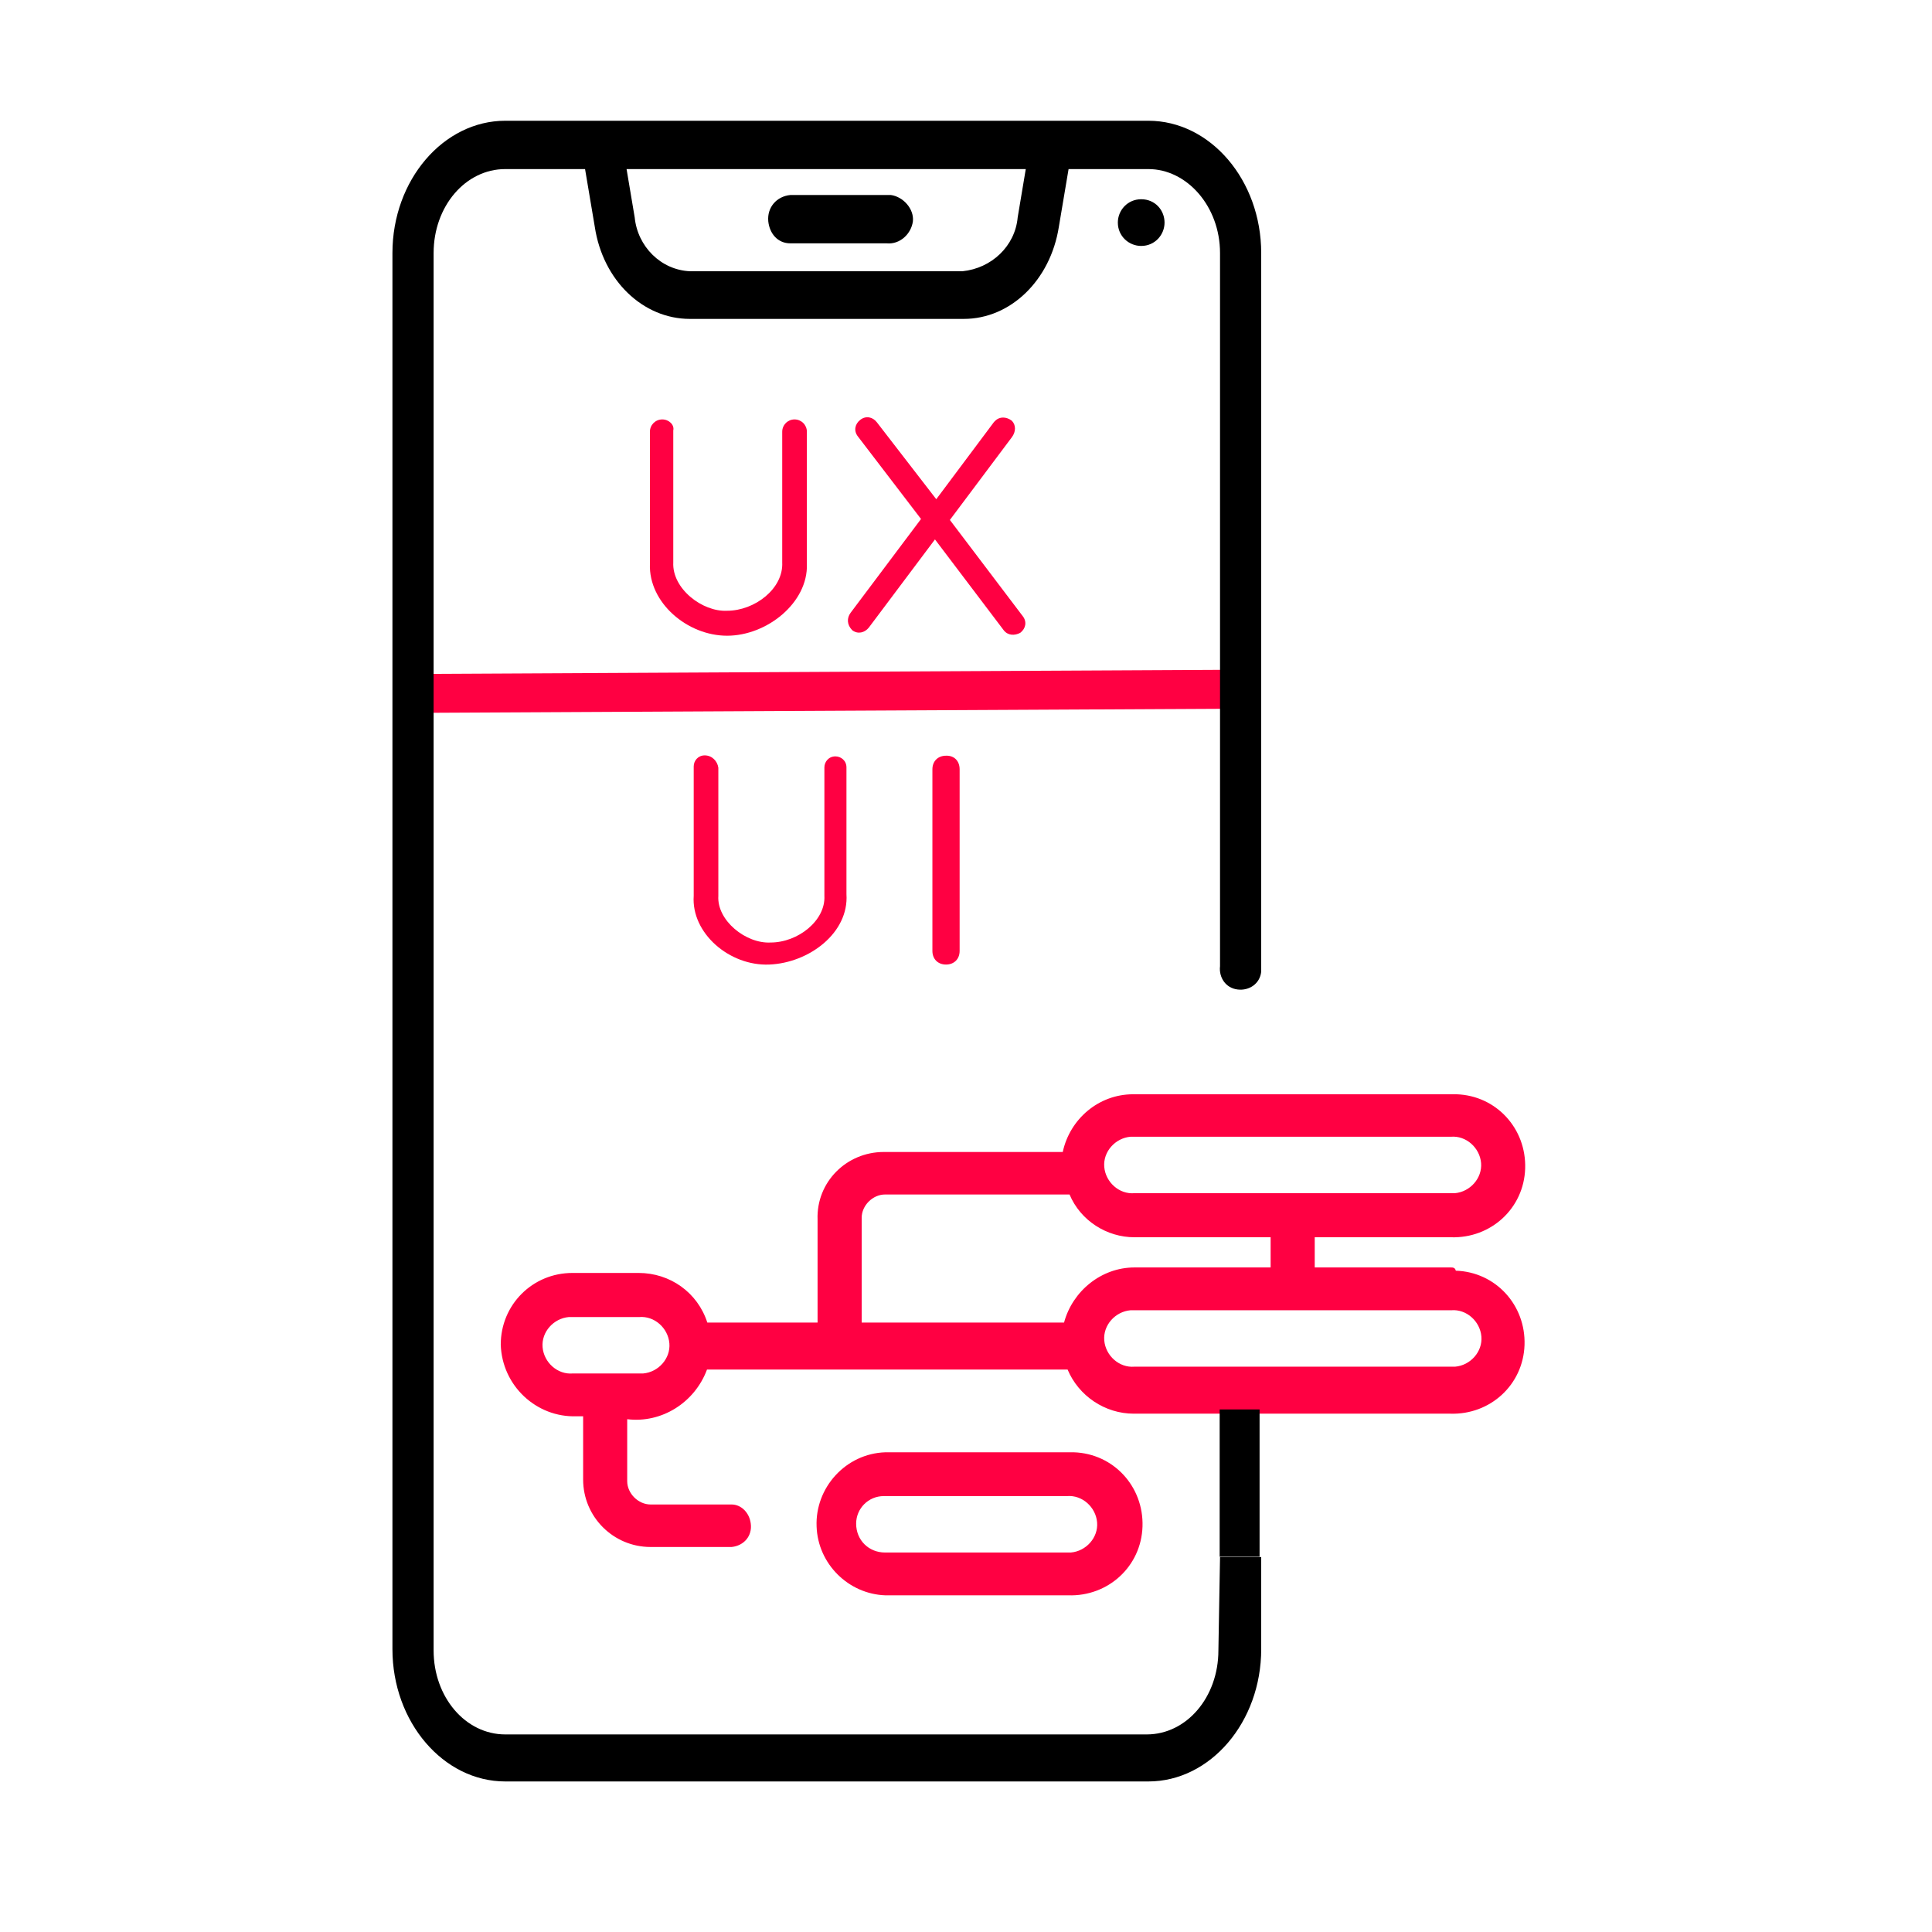<svg width="64" height="64" viewBox="0 0 64 64" fill="none" xmlns="http://www.w3.org/2000/svg">
<path d="M13.741 23.615C13.387 23.615 13.097 23.325 13.097 22.971C13.097 22.616 13.387 22.326 13.741 22.326L41.135 22.186C41.489 22.186 41.779 22.477 41.779 22.831C41.779 23.186 41.489 23.476 41.135 23.476L13.741 23.615Z" fill="#FF0042"/>
<path d="M26.181 8.061H29.371C29.822 8.104 30.188 7.738 30.241 7.33C30.284 6.922 29.919 6.514 29.511 6.46C29.468 6.46 29.425 6.46 29.371 6.46H26.181C25.729 6.503 25.407 6.868 25.45 7.33C25.493 7.738 25.762 8.061 26.181 8.061Z" fill="black"/>
<path d="M37.804 6.6C37.353 6.6 37.03 6.965 37.03 7.373C37.03 7.824 37.395 8.147 37.804 8.147C38.255 8.147 38.577 7.781 38.577 7.373C38.577 6.965 38.266 6.6 37.804 6.6Z" fill="black"/>
<path d="M35.387 52.847C36.708 52.89 37.804 51.891 37.847 50.569C37.89 49.248 36.891 48.152 35.57 48.109C35.484 48.109 35.43 48.109 35.344 48.109H29.328C28.007 48.152 26.997 49.291 27.051 50.569C27.094 51.805 28.104 52.804 29.328 52.847H35.387ZM28.361 50.473C28.361 49.968 28.77 49.56 29.275 49.56H35.344C35.849 49.517 36.3 49.925 36.343 50.43C36.386 50.935 35.978 51.386 35.473 51.429C35.43 51.429 35.387 51.429 35.333 51.429H29.317C28.78 51.429 28.361 51.021 28.361 50.473C28.361 50.516 28.361 50.516 28.361 50.473Z" fill="#FF0042"/>
<path d="M21.938 13.894C21.712 13.894 21.529 14.076 21.529 14.302V18.685C21.486 19.963 22.765 21.059 24.086 21.059C25.407 21.059 26.772 19.963 26.729 18.685V14.302C26.729 14.076 26.546 13.894 26.32 13.894C26.095 13.894 25.912 14.076 25.912 14.302V18.631C25.955 19.501 24.999 20.232 24.086 20.232C23.27 20.275 22.26 19.501 22.303 18.631V14.259C22.346 14.076 22.163 13.894 21.938 13.894Z" fill="#FF0042"/>
<path d="M28.232 20.877C28.415 21.017 28.641 20.963 28.78 20.791L30.972 17.869L33.249 20.877C33.389 21.059 33.614 21.059 33.797 20.963C33.98 20.823 34.023 20.598 33.883 20.415L31.466 17.224L33.518 14.485C33.657 14.302 33.657 14.077 33.518 13.937C33.335 13.797 33.11 13.797 32.97 13.937L32.927 13.98L31.015 16.537L29.049 13.991C28.909 13.808 28.684 13.765 28.501 13.905C28.318 14.045 28.275 14.27 28.415 14.453L30.51 17.192L28.179 20.297C28.05 20.469 28.05 20.694 28.232 20.877C28.232 20.834 28.232 20.834 28.232 20.877Z" fill="#FF0042"/>
<path d="M23.345 25.023C23.119 25.023 22.98 25.206 22.98 25.389V29.675C22.894 30.91 24.161 32.006 25.483 31.952C26.804 31.899 28.125 30.9 28.04 29.621V25.421C28.04 25.195 27.857 25.056 27.674 25.056C27.449 25.056 27.309 25.238 27.309 25.421V29.675C27.352 30.491 26.439 31.222 25.526 31.222C24.709 31.265 23.742 30.491 23.796 29.675V25.432C23.764 25.206 23.581 25.023 23.345 25.023Z" fill="#FF0042"/>
<path d="M31.789 25.485V31.501C31.789 31.769 31.607 31.952 31.338 31.952C31.069 31.952 30.887 31.769 30.887 31.501V25.485C30.887 25.216 31.069 25.034 31.338 25.034C31.607 25.023 31.789 25.206 31.789 25.485Z" fill="#FF0042"/>
<path d="M40.361 54.672C40.361 56.219 39.309 57.455 37.987 57.455H16.738C15.417 57.455 14.364 56.219 14.364 54.672V8.383C14.364 6.836 15.417 5.601 16.738 5.601H19.381L19.703 7.513C19.972 9.296 21.304 10.564 22.851 10.564H31.928C33.475 10.564 34.797 9.285 35.076 7.513L35.398 5.601H38.041C39.319 5.601 40.415 6.836 40.415 8.383V32.006C40.372 32.371 40.598 32.736 41.006 32.779C41.371 32.822 41.736 32.597 41.779 32.188C41.779 32.102 41.779 32.049 41.779 31.963V8.383C41.779 5.966 40.093 4 38.041 4H16.738C14.687 4 13 5.966 13 8.383V54.63C13 57.047 14.687 59.013 16.738 59.013H38.041C40.093 59.013 41.779 57.047 41.779 54.63V51.579H40.415L40.361 54.672ZM33.98 5.601L33.712 7.201C33.626 8.157 32.842 8.888 31.885 8.985H22.851C21.895 8.942 21.121 8.168 21.025 7.201L20.756 5.601C20.745 5.601 33.98 5.601 33.98 5.601Z" fill="black"/>
<path d="M48.063 41.986H43.552V40.986H48.063C49.385 41.029 50.481 40.03 50.523 38.709C50.566 37.388 49.568 36.292 48.246 36.249C48.16 36.249 48.106 36.249 48.02 36.249H37.536C36.397 36.249 35.441 37.066 35.205 38.161H29.275C28.039 38.161 27.04 39.16 27.083 40.396V43.812H23.431C23.109 42.813 22.195 42.168 21.154 42.168H18.962C17.641 42.168 16.588 43.221 16.588 44.542C16.631 45.907 17.77 46.959 19.091 46.916C19.177 46.916 19.231 46.916 19.317 46.916V49.011C19.317 50.246 20.316 51.246 21.551 51.246H24.237C24.645 51.203 24.924 50.88 24.87 50.472C24.827 50.107 24.548 49.838 24.237 49.838H21.551C21.143 49.838 20.777 49.473 20.777 49.065V47.013C21.916 47.153 23.012 46.465 23.42 45.369H35.366C35.731 46.24 36.601 46.83 37.557 46.83H48.042C49.363 46.873 50.459 45.874 50.502 44.553C50.545 43.232 49.546 42.136 48.225 42.093C48.203 41.986 48.117 41.986 48.063 41.986ZM21.164 45.498H18.973C18.468 45.541 18.017 45.133 17.974 44.628C17.931 44.123 18.339 43.672 18.844 43.629C18.887 43.629 18.93 43.629 18.983 43.629H21.175C21.68 43.586 22.131 43.994 22.174 44.499C22.217 45.004 21.809 45.455 21.304 45.498C21.25 45.498 21.207 45.498 21.164 45.498ZM37.579 37.656H48.063C48.568 37.613 49.02 38.022 49.063 38.526C49.105 39.031 48.697 39.483 48.192 39.526C48.149 39.526 48.106 39.526 48.053 39.526H37.579C37.074 39.569 36.623 39.16 36.58 38.655C36.537 38.151 36.945 37.699 37.45 37.656C37.482 37.656 37.536 37.656 37.579 37.656ZM35.248 43.812H28.544V40.342C28.544 39.934 28.91 39.569 29.318 39.569H35.43C35.795 40.439 36.666 40.986 37.579 40.986H42.091V41.986H37.579C36.483 41.986 35.527 42.77 35.248 43.812ZM48.063 45.273H37.579C37.074 45.316 36.623 44.907 36.58 44.403C36.537 43.898 36.945 43.447 37.45 43.404C37.493 43.404 37.536 43.404 37.59 43.404H48.074C48.579 43.361 49.03 43.769 49.073 44.274C49.116 44.779 48.708 45.23 48.203 45.273C48.16 45.273 48.117 45.273 48.063 45.273Z" fill="#FF0042"/>
<path d="M40.403 46.69V51.568H41.725V46.69H43.046H40.403Z" fill="black"/>
</svg>
